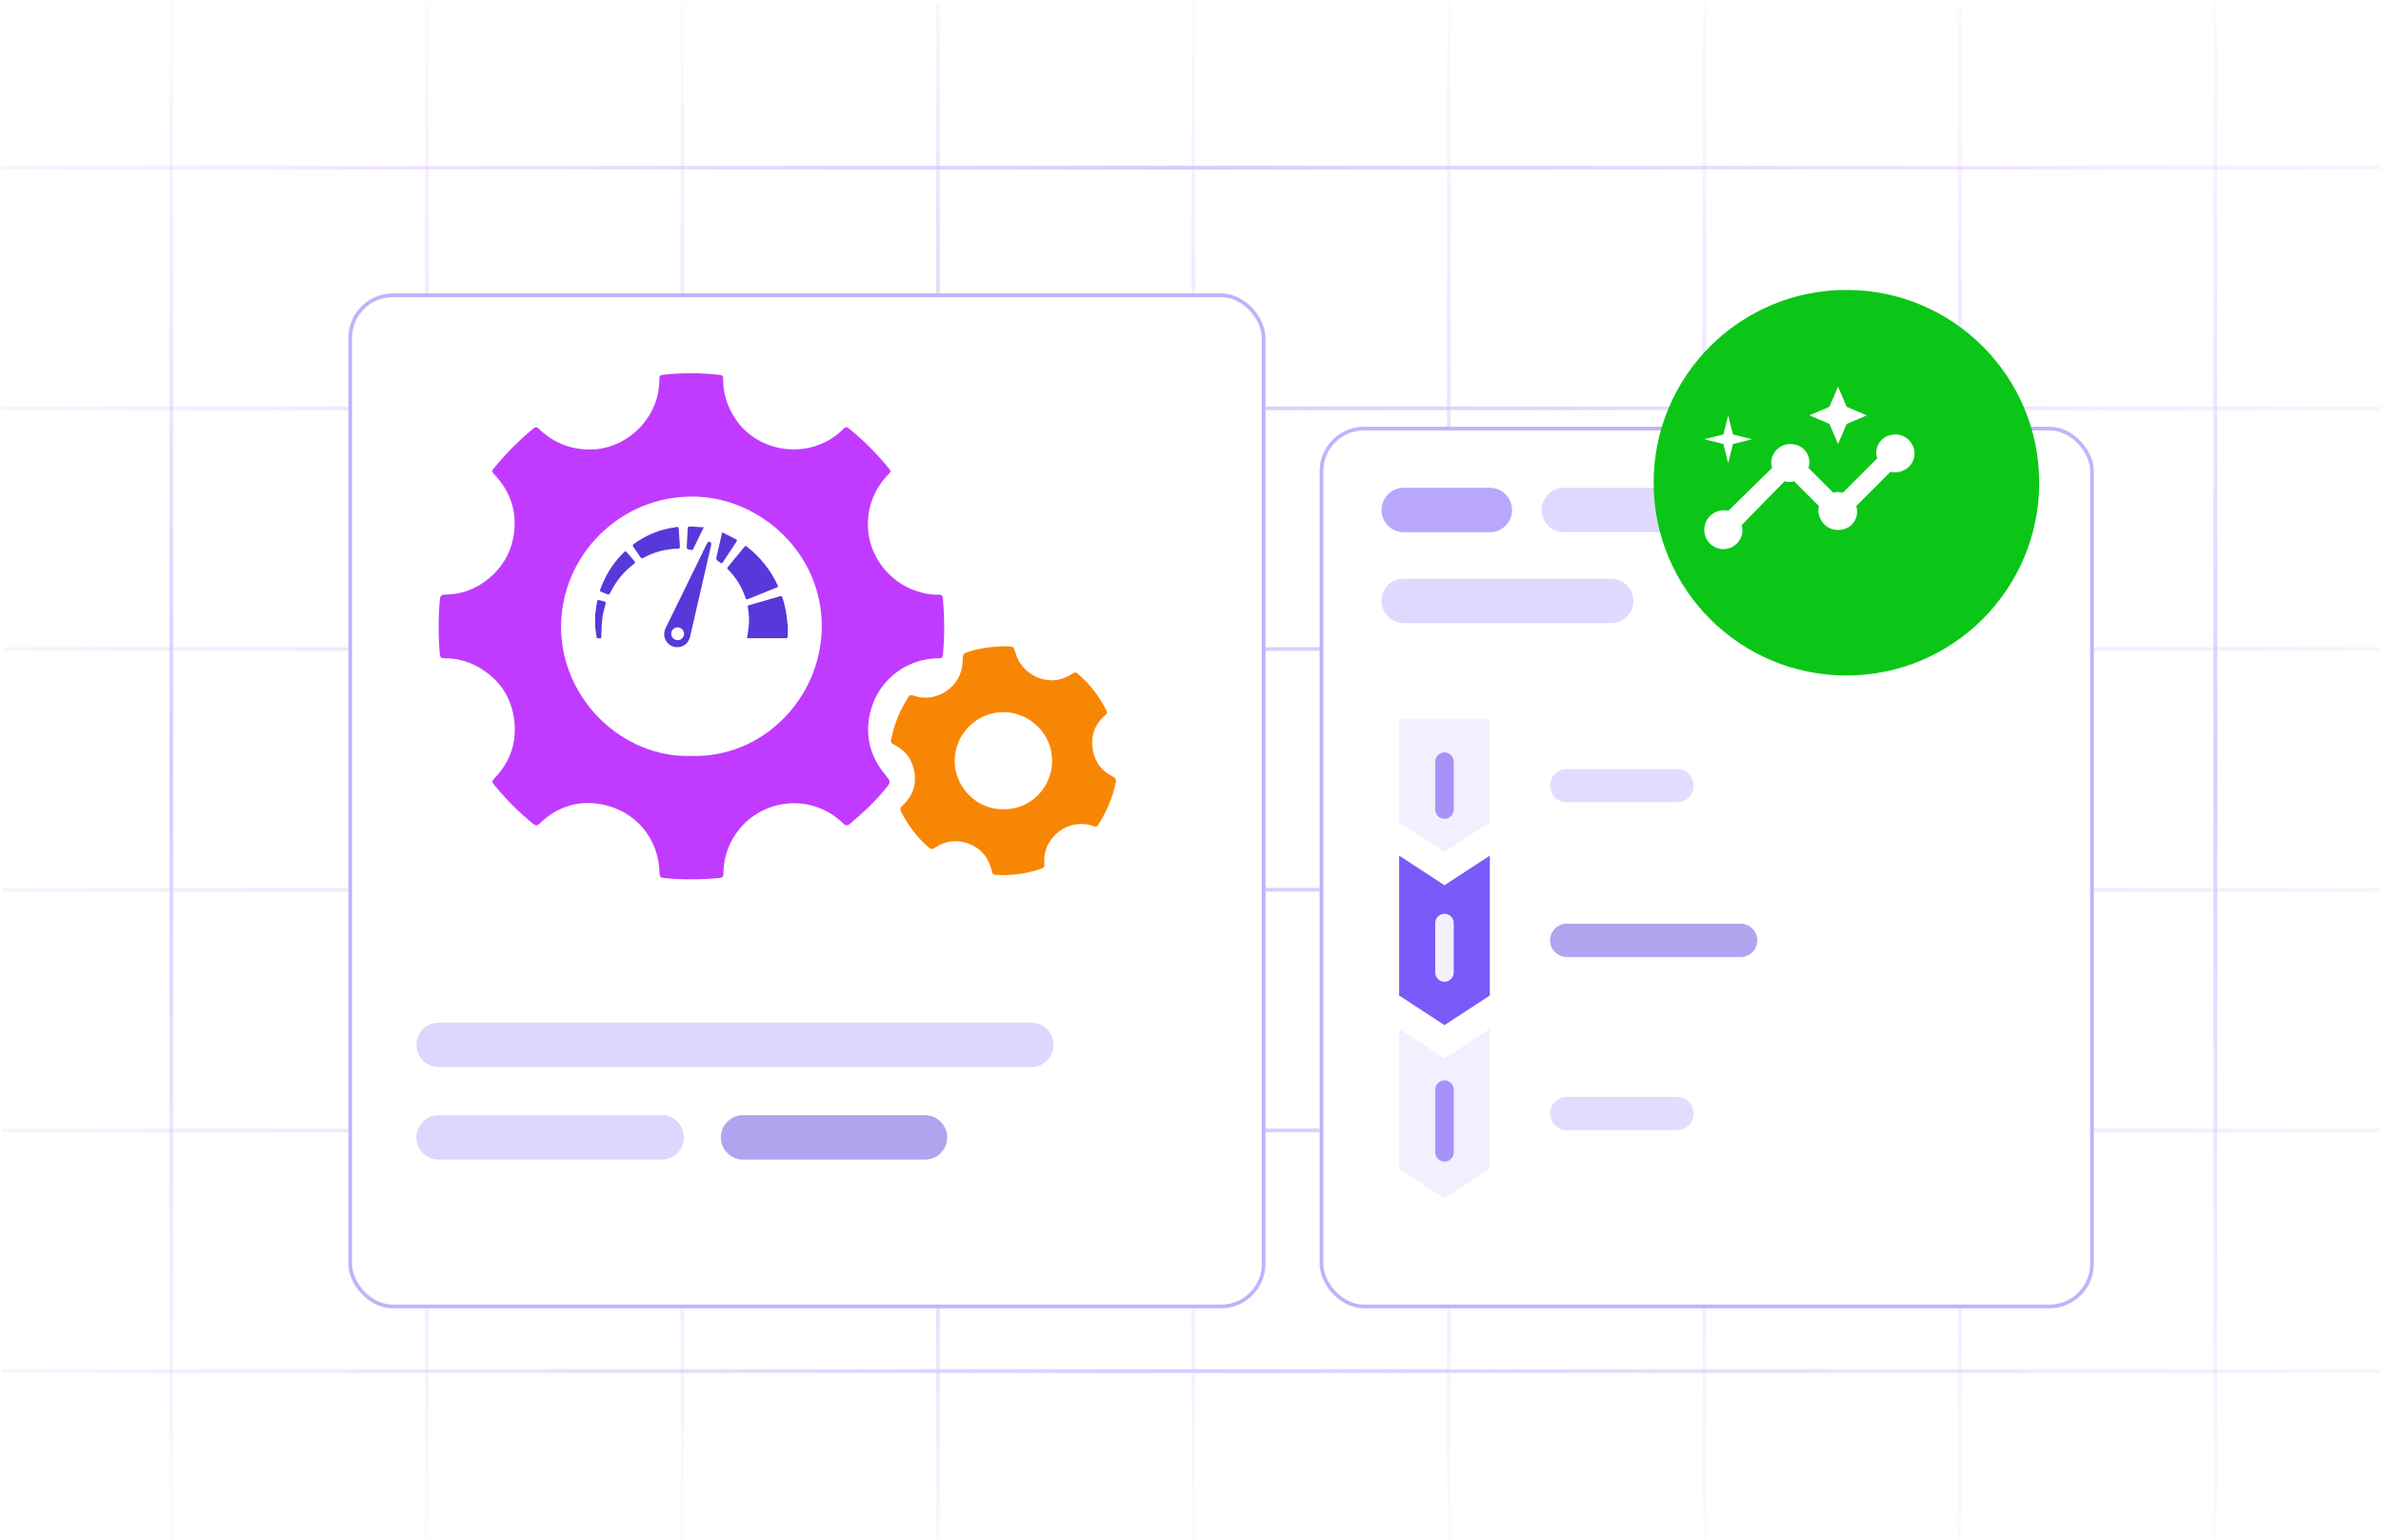 <svg width="643" height="416" viewBox="0 0 643 416" fill="none" xmlns="http://www.w3.org/2000/svg">
<line x1="46.27" y1="0.771" x2="46.27" y2="415.788" stroke="url(#paint0_radial_1029_2454)"/>
<line x1="115.271" y1="0.771" x2="115.271" y2="415.788" stroke="url(#paint1_radial_1029_2454)"/>
<line x1="184.271" y1="0.771" x2="184.271" y2="415.788" stroke="url(#paint2_radial_1029_2454)"/>
<line x1="253.271" y1="0.771" x2="253.271" y2="415.788" stroke="url(#paint3_radial_1029_2454)"/>
<line x1="253.271" y1="0.771" x2="253.271" y2="415.788" stroke="url(#paint4_radial_1029_2454)"/>
<line x1="322.271" y1="0.771" x2="322.271" y2="415.788" stroke="url(#paint5_radial_1029_2454)"/>
<line x1="391.271" y1="0.771" x2="391.271" y2="415.788" stroke="url(#paint6_radial_1029_2454)"/>
<line x1="460.271" y1="0.771" x2="460.271" y2="415.788" stroke="url(#paint7_radial_1029_2454)"/>
<line x1="529.271" y1="0.771" x2="529.271" y2="415.788" stroke="url(#paint8_radial_1029_2454)"/>
<line x1="598.271" y1="0.771" x2="598.271" y2="415.788" stroke="url(#paint9_radial_1029_2454)"/>
<line x1="0.563" y1="175.279" x2="642.977" y2="175.279" stroke="url(#paint10_radial_1029_2454)"/>
<line x1="0.563" y1="110.279" x2="642.977" y2="110.279" stroke="url(#paint11_radial_1029_2454)"/>
<line x1="0.563" y1="45.279" x2="642.977" y2="45.279" stroke="url(#paint12_radial_1029_2454)"/>
<line x1="0.563" y1="240.279" x2="642.977" y2="240.279" stroke="url(#paint13_radial_1029_2454)"/>
<line x1="0.563" y1="305.279" x2="642.977" y2="305.279" stroke="url(#paint14_radial_1029_2454)"/>
<line x1="0.563" y1="370.279" x2="642.977" y2="370.279" stroke="url(#paint15_radial_1029_2454)"/>
<g filter="url(#filter0_d_1029_2454)">
<rect x="86.081" y="71.242" width="247.668" height="274.077" rx="12" fill="white"/>
<rect x="86.581" y="71.742" width="246.668" height="273.077" rx="11.5" stroke="#C1B2FB"/>
</g>
<path d="M118.46 282.172H278.517" stroke="#DED6FF" stroke-width="12" stroke-linecap="round"/>
<path d="M118.46 307.164H178.677" stroke="#DED6FF" stroke-width="12" stroke-linecap="round"/>
<path d="M200.677 307.164H249.792" stroke="#B2A3EE" stroke-width="12" stroke-linecap="round"/>
<path d="M300.577 209.738C297.658 208.331 295.83 206.045 295.197 202.88C294.388 198.977 295.513 195.671 298.538 193.069C298.889 192.752 299.1 192.506 298.854 192.014C296.955 188.145 294.353 184.804 291.082 181.956C290.66 181.569 290.273 181.463 289.71 181.85C288.726 182.553 287.6 183.081 286.44 183.397C281.341 184.769 275.819 181.604 274.307 176.505C273.744 174.535 273.744 174.535 271.599 174.535C271.458 174.535 271.318 174.535 271.177 174.535C268.117 174.605 265.093 174.957 262.139 175.836C260.029 176.469 259.994 176.469 259.959 178.65C259.853 185.332 252.925 190.114 246.665 187.829C246.032 187.582 245.68 187.688 245.364 188.18C243.008 191.732 241.46 195.601 240.652 199.75C240.546 200.348 240.652 200.735 241.32 201.052C243.676 202.177 245.505 203.971 246.384 206.467C247.896 210.723 247.017 214.521 243.641 217.651C243.113 218.108 243.008 218.53 243.324 219.198C245.258 222.891 247.65 226.197 250.885 228.904C251.413 229.326 251.729 229.467 252.362 229.01C254.719 227.392 257.391 226.759 260.17 227.427C264.425 228.447 266.992 231.19 267.906 235.481C268.012 235.973 268.223 236.219 268.786 236.254C273.041 236.571 277.156 235.973 281.165 234.602C281.833 234.391 282.079 234.074 282.044 233.336C281.868 231.261 282.255 229.256 283.38 227.463C285.807 223.453 290.66 221.449 295.337 223.102C295.9 223.313 296.287 223.242 296.638 222.68C298.819 219.163 300.472 215.47 301.281 211.391C301.492 210.582 301.351 210.125 300.577 209.738ZM270.931 218.53C264.179 218.741 257.954 212.973 257.813 205.694C257.708 198.273 263.862 192.084 271.423 192.33C278.035 192.541 284.189 198.098 284.119 205.518C284.119 212.692 278.175 218.776 270.931 218.53Z" fill="#F88605"/>
<path d="M254.629 161.637C254.552 160.792 254.206 160.561 253.399 160.6C251.478 160.677 249.633 160.292 247.789 159.716C240.026 157.295 234.453 149.916 234.376 141.923C234.338 136.504 236.259 131.854 240.026 127.972C240.218 127.742 240.525 127.626 240.487 127.127C240.448 127.05 240.333 126.896 240.218 126.742C236.99 122.669 233.377 119.056 229.342 115.79C228.727 115.29 228.381 115.213 227.766 115.828C225.652 117.98 223.154 119.479 220.272 120.44C212.317 123.053 203.247 120.056 198.713 113.292C196.484 109.948 195.215 106.336 195.292 102.301C195.292 101.686 195.177 101.34 194.485 101.263C189.297 100.648 184.109 100.648 178.921 101.225C178.229 101.301 178.075 101.609 178.075 102.262C178.075 103.261 177.999 104.222 177.845 105.221C176.615 114.214 168.429 121.401 159.36 121.401C154.018 121.401 149.445 119.556 145.602 115.867C145.064 115.329 144.718 115.175 144.026 115.751C140.068 118.979 136.494 122.63 133.265 126.589C132.766 127.165 132.881 127.473 133.381 128.011C138.108 132.93 139.875 138.733 138.569 145.458C136.916 153.874 129 160.561 120.43 160.561C119.238 160.561 118.854 160.907 118.777 162.022C118.354 166.902 118.354 171.783 118.777 176.702C118.854 177.509 119.161 177.778 120.007 177.778C123.12 177.74 126.04 178.47 128.769 179.93C134.726 183.159 138.223 188.193 138.915 194.918C139.53 200.798 137.646 205.986 133.457 210.252C132.881 210.829 132.843 211.213 133.342 211.828C136.532 215.748 140.068 219.322 144.026 222.511C144.756 223.126 145.14 222.973 145.794 222.358C150.444 217.861 156.055 216.055 162.396 217.208C171.658 218.899 177.96 226.508 178.114 235.847C178.114 236.731 178.421 237.038 179.267 237.115C184.263 237.615 189.259 237.576 194.255 237.115C195.023 237.038 195.369 236.808 195.369 235.962C195.369 232.926 196.061 230.044 197.444 227.315C203.324 215.863 218.543 213.365 227.728 222.396C228.381 223.011 228.804 223.088 229.496 222.511C232.877 219.668 236.106 216.708 238.911 213.288C240.717 211.098 240.64 211.174 238.911 209.022C234.607 203.719 233.377 197.724 235.337 191.191C237.758 183.235 245.137 177.74 253.668 177.778C254.36 177.778 254.591 177.509 254.629 176.856C255.129 171.783 255.09 166.71 254.629 161.637ZM186.569 204.142C168.583 204.757 151.866 189.307 151.52 169.862C151.212 150.07 167.661 133.506 187.952 134.121C205.63 134.659 222.04 149.57 221.925 169.324C221.771 188.577 205.938 204.795 186.569 204.142Z" fill="#C03BFF"/>
<path d="M212.741 172.148C212.573 172.216 212.438 172.35 212.27 172.35C208.798 172.35 205.327 172.35 201.856 172.35C201.822 172.35 201.789 172.317 201.755 172.317C201.89 171.272 202.058 170.261 202.193 169.216C202.362 167.565 202.294 165.914 201.991 164.262C201.856 163.554 201.89 163.554 202.564 163.352C205.226 162.611 207.855 161.836 210.517 161.061C210.989 160.926 211.191 160.993 211.36 161.499C212.034 163.723 212.472 165.947 212.64 168.273C212.64 168.441 212.708 168.61 212.741 168.778C212.741 169.924 212.741 171.036 212.741 172.148Z" fill="#5838D9"/>
<path d="M160.74 165.949C160.875 164.972 161.009 163.995 161.144 163.017C161.313 161.939 161.313 161.939 162.357 162.208C162.627 162.276 162.863 162.377 163.133 162.411C163.571 162.512 163.638 162.714 163.537 163.152C163.2 164.399 162.829 165.646 162.661 166.927C162.459 168.544 162.459 170.162 162.391 171.78C162.391 172.049 162.492 172.352 162.054 172.386C161.245 172.42 161.144 172.386 161.077 171.914C161.009 171.207 160.908 170.465 160.807 169.757C160.773 169.589 160.74 169.387 160.706 169.218C160.74 168.106 160.74 167.028 160.74 165.949Z" fill="#5838D9"/>
<path d="M182.913 174.778C180.419 174.812 178.498 172.183 179.778 169.555C181.025 167.027 182.272 164.466 183.519 161.938C185.946 156.95 188.406 151.963 190.832 146.975C191.136 146.368 191.372 146.2 191.742 146.335C192.079 146.469 192.181 146.773 192.012 147.379C190.125 155.535 188.237 163.691 186.384 171.846C185.979 173.633 184.665 174.745 182.913 174.778ZM183.014 172.891C183.957 172.891 184.733 172.116 184.733 171.172C184.733 170.229 183.957 169.42 182.98 169.42C182.036 169.42 181.261 170.195 181.261 171.139C181.261 172.116 182.07 172.891 183.014 172.891Z" fill="#5838D9"/>
<path d="M201.351 147.414C201.485 147.515 201.62 147.549 201.721 147.65C205.327 150.447 208.091 153.918 210.012 158.064C210.18 158.401 210.079 158.569 209.742 158.67C207.147 159.715 204.552 160.76 201.957 161.804C201.62 161.939 201.452 161.838 201.351 161.535C200.373 158.569 198.789 155.94 196.565 153.75C196.363 153.548 196.329 153.345 196.531 153.143C198.048 151.323 199.531 149.537 201.014 147.717C201.115 147.583 201.25 147.515 201.351 147.414Z" fill="#5838D9"/>
<path d="M183.589 147.076C183.622 148.188 183.622 148.188 182.746 148.188C179.612 148.29 176.646 149.098 173.883 150.581C173.276 150.918 173.276 150.918 172.838 150.312C172.265 149.435 171.658 148.559 171.052 147.717C170.816 147.38 170.816 147.177 171.153 146.908C174.624 144.38 178.5 142.864 182.78 142.324C183.117 142.291 183.285 142.392 183.285 142.763C183.386 144.245 183.487 145.762 183.589 147.076Z" fill="#5838D9"/>
<path d="M161.987 159.511C162.291 158.736 162.527 158.062 162.83 157.388C164.144 154.321 166.031 151.592 168.424 149.233C168.896 148.761 168.963 148.761 169.402 149.3C170.042 150.041 170.649 150.783 171.289 151.491C171.558 151.794 171.558 151.996 171.221 152.266C168.424 154.389 166.267 157.051 164.751 160.185C164.582 160.522 164.38 160.624 164.043 160.489C163.504 160.253 162.931 160.084 162.392 159.848C162.223 159.815 162.122 159.646 161.987 159.511Z" fill="#5838D9"/>
<path d="M195.079 143.773C196.36 144.414 197.573 145.02 198.786 145.661C199.056 145.796 199.09 145.998 198.921 146.234C197.674 148.121 196.427 150.008 195.18 151.895C195.012 152.165 194.81 152.165 194.574 151.997L194.54 151.963C193.293 151.12 193.293 151.12 193.664 149.671C194.102 147.818 194.506 145.998 194.944 144.144C194.978 144.077 195.012 144.009 195.079 143.773Z" fill="#5838D9"/>
<path d="M190.062 142.392C189.017 144.549 188.04 146.537 187.063 148.525C186.995 148.525 186.962 148.559 186.928 148.559C186.456 148.458 185.816 148.458 185.58 148.188C185.344 147.919 185.512 147.278 185.512 146.807C185.58 145.425 185.647 144.043 185.715 142.661C185.715 142.493 185.917 142.189 186.018 142.189C187.366 142.223 188.68 142.324 190.062 142.392Z" fill="#5838D9"/>
<g filter="url(#filter1_d_1029_2454)">
<rect x="348.374" y="107.24" width="209.086" height="238.078" rx="12" fill="white"/>
<rect x="348.874" y="107.74" width="208.086" height="237.078" rx="11.5" stroke="#C1B2FB"/>
</g>
<path d="M379.087 137.73H402.335" stroke="#B9A7FD" stroke-width="12" stroke-linecap="round"/>
<path d="M422.335 137.73L488.634 137.73" stroke="#E0D8FF" stroke-width="12" stroke-linecap="round"/>
<path d="M379.087 162.287H435.108" stroke="#E0D8FF" stroke-width="12" stroke-linecap="round"/>
<path d="M402.335 194.287L402.335 222.065L390.09 230.065L377.845 222.065L377.845 194.287L390.09 194.287L402.335 194.287Z" fill="#F2EFFE"/>
<path d="M390.089 205.717L390.089 218.634" stroke="#957BF9" stroke-opacity="0.8" stroke-width="5" stroke-linecap="round"/>
<path d="M402.335 231.066L402.335 268.845L390.09 276.845L377.845 268.845L377.845 231.066L390.09 239.066L402.335 231.066Z" fill="#7A5AF8"/>
<path d="M390.089 249.275L390.089 262.636" stroke="white" stroke-opacity="0.9" stroke-width="5" stroke-linecap="round"/>
<path d="M402.335 277.844L402.335 315.622L390.09 323.622L377.845 315.622L377.845 277.844L390.09 285.844L402.335 277.844Z" fill="#F2EFFE"/>
<path d="M390.091 294.262L390.091 311.205" stroke="#957BF9" stroke-opacity="0.8" stroke-width="5" stroke-linecap="round"/>
<path d="M423.104 212.176H452.886" stroke="#E3DCFF" stroke-width="9" stroke-linecap="round"/>
<path d="M423.104 253.955H470.065" stroke="#B2A3EE" stroke-width="9" stroke-linecap="round"/>
<path d="M423.104 300.732H452.886" stroke="#E3DCFF" stroke-width="9" stroke-linecap="round"/>
<g filter="url(#filter2_d_1029_2454)">
<circle cx="488.633" cy="126.361" r="52.064" fill="#0BC617"/>
</g>
<path d="M511.856 117.33C507.985 117.33 505.921 120.943 506.953 123.781L497.665 133.069C496.891 132.811 495.859 132.811 495.085 133.069L488.376 126.361C489.408 123.523 487.344 119.91 483.474 119.91C479.862 119.91 477.54 123.523 478.572 126.361L466.703 137.971C463.865 137.197 460.253 139.261 460.253 143.132C460.253 145.97 462.575 148.292 465.413 148.292C469.025 148.292 471.348 144.68 470.315 141.842L481.926 129.973C482.7 130.231 483.732 130.231 484.506 129.973L491.215 136.681C490.44 139.261 492.505 143.132 496.375 143.132C500.245 143.132 502.309 139.52 501.277 136.681L510.566 127.393C513.404 128.167 517.016 126.103 517.016 122.491C517.016 119.652 514.694 117.33 511.856 117.33ZM496.375 119.91L498.697 114.492L504.115 112.17L498.697 109.848L496.375 104.43L494.053 109.848L488.634 112.17L494.053 114.492L496.375 119.91ZM466.703 125.071L467.993 119.91L473.154 118.62L467.993 117.33L466.703 112.17L465.413 117.33L460.253 118.62L465.413 119.91L466.703 125.071Z" fill="white"/>
<defs>
<filter id="filter0_d_1029_2454" x="86.081" y="71.242" width="255.668" height="282.076" filterUnits="userSpaceOnUse" color-interpolation-filters="sRGB">
<feFlood flood-opacity="0" result="BackgroundImageFix"/>
<feColorMatrix in="SourceAlpha" type="matrix" values="0 0 0 0 0 0 0 0 0 0 0 0 0 0 0 0 0 0 127 0" result="hardAlpha"/>
<feOffset dx="8" dy="8"/>
<feComposite in2="hardAlpha" operator="out"/>
<feColorMatrix type="matrix" values="0 0 0 0 0.792 0 0 0 0 0.741 0 0 0 0 0.988 0 0 0 0.3 0"/>
<feBlend mode="normal" in2="BackgroundImageFix" result="effect1_dropShadow_1029_2454"/>
<feBlend mode="normal" in="SourceGraphic" in2="effect1_dropShadow_1029_2454" result="shape"/>
</filter>
<filter id="filter1_d_1029_2454" x="348.374" y="107.24" width="217.086" height="246.078" filterUnits="userSpaceOnUse" color-interpolation-filters="sRGB">
<feFlood flood-opacity="0" result="BackgroundImageFix"/>
<feColorMatrix in="SourceAlpha" type="matrix" values="0 0 0 0 0 0 0 0 0 0 0 0 0 0 0 0 0 0 127 0" result="hardAlpha"/>
<feOffset dx="8" dy="8"/>
<feComposite in2="hardAlpha" operator="out"/>
<feColorMatrix type="matrix" values="0 0 0 0 0.792 0 0 0 0 0.741 0 0 0 0 0.988 0 0 0 0.3 0"/>
<feBlend mode="normal" in2="BackgroundImageFix" result="effect1_dropShadow_1029_2454"/>
<feBlend mode="normal" in="SourceGraphic" in2="effect1_dropShadow_1029_2454" result="shape"/>
</filter>
<filter id="filter2_d_1029_2454" x="422.069" y="53.797" width="153.128" height="153.129" filterUnits="userSpaceOnUse" color-interpolation-filters="sRGB">
<feFlood flood-opacity="0" result="BackgroundImageFix"/>
<feColorMatrix in="SourceAlpha" type="matrix" values="0 0 0 0 0 0 0 0 0 0 0 0 0 0 0 0 0 0 127 0" result="hardAlpha"/>
<feOffset dx="10" dy="4"/>
<feGaussianBlur stdDeviation="12.25"/>
<feComposite in2="hardAlpha" operator="out"/>
<feColorMatrix type="matrix" values="0 0 0 0 0.125 0 0 0 0 0.973 0 0 0 0 0.323 0 0 0 0.4 0"/>
<feBlend mode="normal" in2="BackgroundImageFix" result="effect1_dropShadow_1029_2454"/>
<feBlend mode="normal" in="SourceGraphic" in2="effect1_dropShadow_1029_2454" result="shape"/>
</filter>
<radialGradient id="paint0_radial_1029_2454" cx="0" cy="0" r="1" gradientUnits="userSpaceOnUse" gradientTransform="translate(45.77 0.771) rotate(91.022) scale(413.839 985.303)">
<stop stop-color="#DED6FF" stop-opacity="0.1"/>
<stop offset="0.5" stop-color="#D7CCFF"/>
<stop offset="1" stop-color="#DED6FF" stop-opacity="0.1"/>
</radialGradient>
<radialGradient id="paint1_radial_1029_2454" cx="0" cy="0" r="1" gradientUnits="userSpaceOnUse" gradientTransform="translate(114.771 0.771) rotate(91.022) scale(413.839 985.303)">
<stop stop-color="#DED6FF" stop-opacity="0.1"/>
<stop offset="0.5" stop-color="#D7CCFF"/>
<stop offset="1" stop-color="#DED6FF" stop-opacity="0.1"/>
</radialGradient>
<radialGradient id="paint2_radial_1029_2454" cx="0" cy="0" r="1" gradientUnits="userSpaceOnUse" gradientTransform="translate(183.771 0.771) rotate(91.022) scale(413.839 985.303)">
<stop stop-color="#DED6FF" stop-opacity="0.1"/>
<stop offset="0.5" stop-color="#D7CCFF"/>
<stop offset="1" stop-color="#DED6FF" stop-opacity="0.1"/>
</radialGradient>
<radialGradient id="paint3_radial_1029_2454" cx="0" cy="0" r="1" gradientUnits="userSpaceOnUse" gradientTransform="translate(252.771 0.771) rotate(91.022) scale(413.839 985.303)">
<stop stop-color="#DED6FF" stop-opacity="0.1"/>
<stop offset="0.5" stop-color="#BB87D3"/>
<stop offset="1" stop-color="#DED6FF" stop-opacity="0.1"/>
</radialGradient>
<radialGradient id="paint4_radial_1029_2454" cx="0" cy="0" r="1" gradientUnits="userSpaceOnUse" gradientTransform="translate(252.771 0.771) rotate(91.022) scale(413.839 985.303)">
<stop stop-color="#DED6FF" stop-opacity="0.1"/>
<stop offset="0.5" stop-color="#D7CCFF"/>
<stop offset="1" stop-color="#DED6FF" stop-opacity="0.1"/>
</radialGradient>
<radialGradient id="paint5_radial_1029_2454" cx="0" cy="0" r="1" gradientUnits="userSpaceOnUse" gradientTransform="translate(321.771 0.771) rotate(91.022) scale(413.839 985.303)">
<stop stop-color="#DED6FF" stop-opacity="0.1"/>
<stop offset="0.5" stop-color="#D7CCFF"/>
<stop offset="1" stop-color="#DED6FF" stop-opacity="0.1"/>
</radialGradient>
<radialGradient id="paint6_radial_1029_2454" cx="0" cy="0" r="1" gradientUnits="userSpaceOnUse" gradientTransform="translate(390.771 0.771) rotate(91.022) scale(413.839 985.303)">
<stop stop-color="#DED6FF" stop-opacity="0.1"/>
<stop offset="0.5" stop-color="#D7CCFF"/>
<stop offset="1" stop-color="#DED6FF" stop-opacity="0.1"/>
</radialGradient>
<radialGradient id="paint7_radial_1029_2454" cx="0" cy="0" r="1" gradientUnits="userSpaceOnUse" gradientTransform="translate(459.771 0.771) rotate(91.022) scale(413.839 985.303)">
<stop stop-color="#DED6FF" stop-opacity="0.1"/>
<stop offset="0.5" stop-color="#D7CCFF"/>
<stop offset="1" stop-color="#DED6FF" stop-opacity="0.1"/>
</radialGradient>
<radialGradient id="paint8_radial_1029_2454" cx="0" cy="0" r="1" gradientUnits="userSpaceOnUse" gradientTransform="translate(528.771 0.771) rotate(91.022) scale(413.839 985.303)">
<stop stop-color="#DED6FF" stop-opacity="0.1"/>
<stop offset="0.5" stop-color="#D7CCFF"/>
<stop offset="1" stop-color="#DED6FF" stop-opacity="0.1"/>
</radialGradient>
<radialGradient id="paint9_radial_1029_2454" cx="0" cy="0" r="1" gradientUnits="userSpaceOnUse" gradientTransform="translate(597.771 0.771) rotate(91.022) scale(413.839 985.303)">
<stop stop-color="#DED6FF" stop-opacity="0.1"/>
<stop offset="0.5" stop-color="#D7CCFF"/>
<stop offset="1" stop-color="#DED6FF" stop-opacity="0.1"/>
</radialGradient>
<radialGradient id="paint10_radial_1029_2454" cx="0" cy="0" r="1" gradientUnits="userSpaceOnUse" gradientTransform="translate(0.563 175.779) rotate(0.66) scale(640.532 662.908)">
<stop stop-color="#EBC5FF" stop-opacity="0.2"/>
<stop offset="0.5" stop-color="#D7CCFF"/>
<stop offset="1" stop-color="#EBC5FF" stop-opacity="0.2"/>
</radialGradient>
<radialGradient id="paint11_radial_1029_2454" cx="0" cy="0" r="1" gradientUnits="userSpaceOnUse" gradientTransform="translate(0.563 110.779) rotate(0.66) scale(640.532 662.908)">
<stop stop-color="#EBC5FF" stop-opacity="0.2"/>
<stop offset="0.5" stop-color="#D7CCFF"/>
<stop offset="1" stop-color="#EBC5FF" stop-opacity="0.2"/>
</radialGradient>
<radialGradient id="paint12_radial_1029_2454" cx="0" cy="0" r="1" gradientUnits="userSpaceOnUse" gradientTransform="translate(0.563 45.779) rotate(0.66) scale(640.532 662.908)">
<stop stop-color="#EBC5FF" stop-opacity="0.2"/>
<stop offset="0.5" stop-color="#D7CCFF"/>
<stop offset="1" stop-color="#EBC5FF" stop-opacity="0.2"/>
</radialGradient>
<radialGradient id="paint13_radial_1029_2454" cx="0" cy="0" r="1" gradientUnits="userSpaceOnUse" gradientTransform="translate(0.563 240.779) rotate(0.66) scale(640.532 662.908)">
<stop stop-color="#EBC5FF" stop-opacity="0.2"/>
<stop offset="0.5" stop-color="#D7CCFF"/>
<stop offset="1" stop-color="#EBC5FF" stop-opacity="0.2"/>
</radialGradient>
<radialGradient id="paint14_radial_1029_2454" cx="0" cy="0" r="1" gradientUnits="userSpaceOnUse" gradientTransform="translate(0.563 305.779) rotate(0.66) scale(640.532 662.908)">
<stop stop-color="#EBC5FF" stop-opacity="0.2"/>
<stop offset="0.5" stop-color="#D7CCFF"/>
<stop offset="1" stop-color="#EBC5FF" stop-opacity="0.2"/>
</radialGradient>
<radialGradient id="paint15_radial_1029_2454" cx="0" cy="0" r="1" gradientUnits="userSpaceOnUse" gradientTransform="translate(0.563 370.779) rotate(0.66) scale(640.532 662.908)">
<stop stop-color="#EBC5FF" stop-opacity="0.2"/>
<stop offset="0.5" stop-color="#D7CCFF"/>
<stop offset="1" stop-color="#EBC5FF" stop-opacity="0.2"/>
</radialGradient>
</defs>
</svg>
